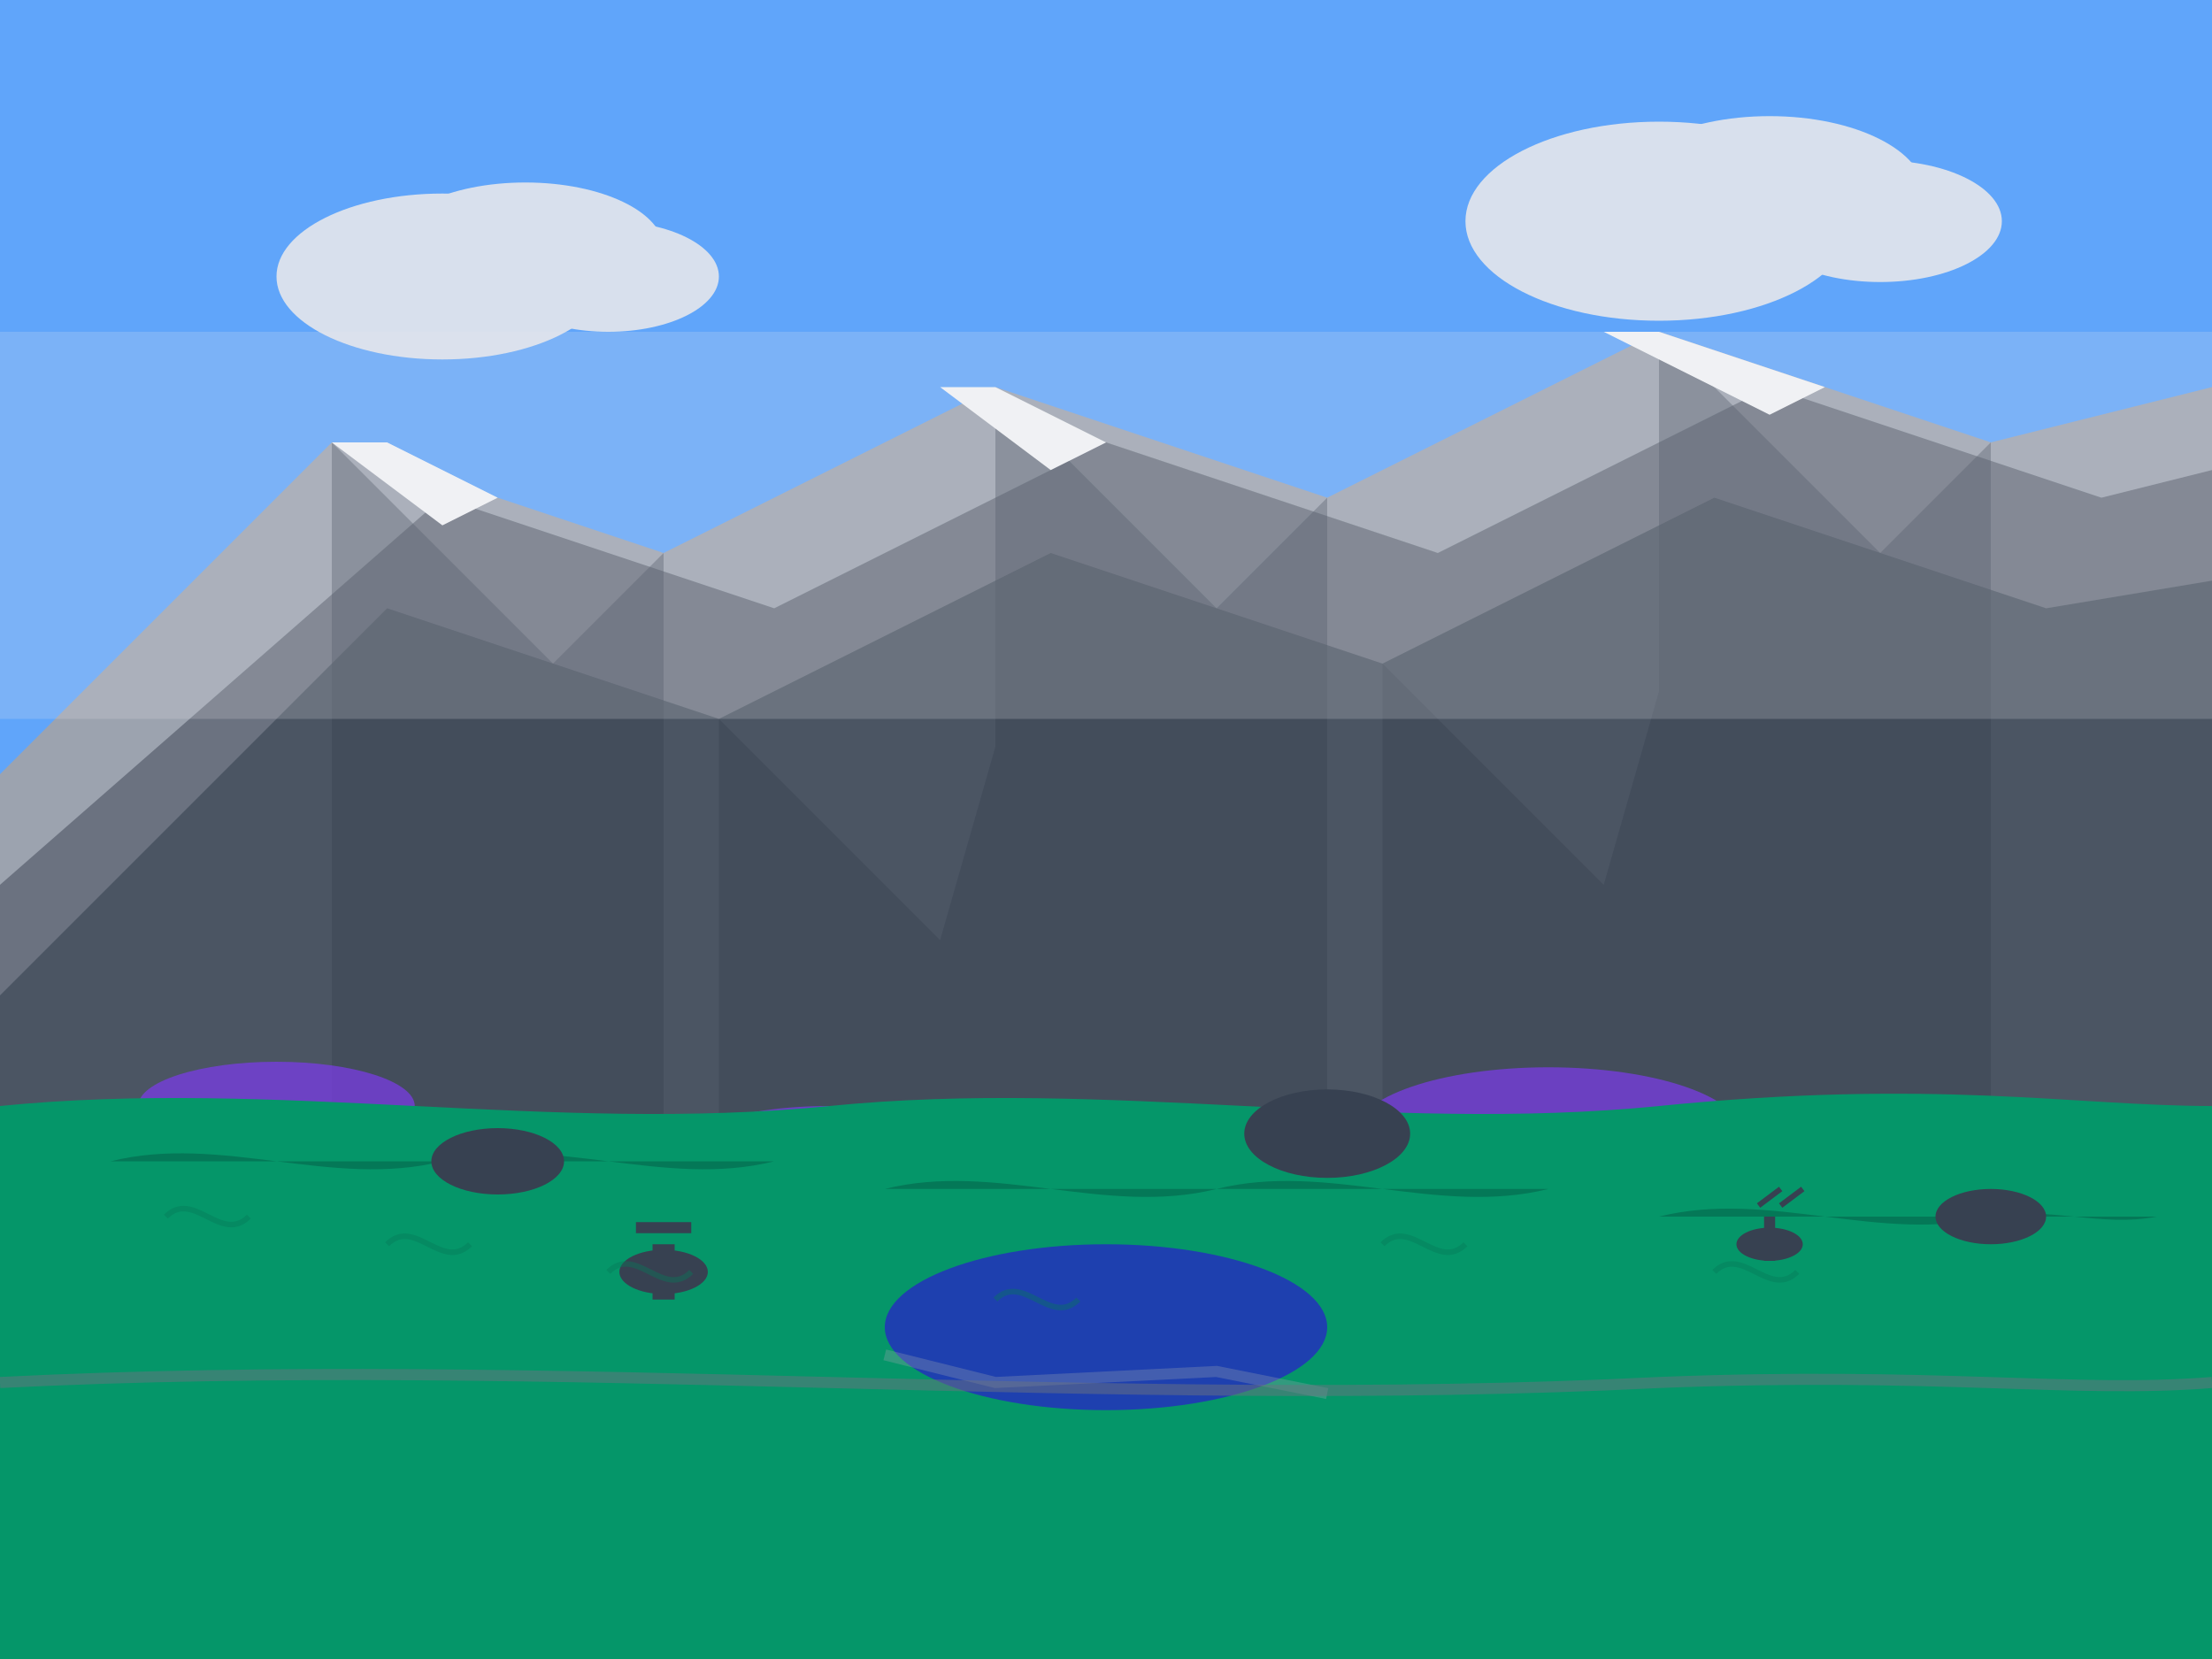 <svg xmlns="http://www.w3.org/2000/svg" viewBox="0 0 400 300" width="400" height="300">
    <defs>
        <style>
            .sky { fill: #60a5fa; }
            .mountain-far { fill: #9ca3af; }
            .mountain-mid { fill: #6b7280; }
            .mountain-near { fill: #4b5563; }
            .mountain-shadow { fill: #374151; }
            .heather { fill: #7c3aed; }
            .grass { fill: #059669; }
            .grass-dark { fill: #047857; }
            .cloud { fill: #e5e7eb; }
            .snow { fill: #f3f4f6; }
            .loch-small { fill: #1e40af; }
        </style>
    </defs>
    
    <!-- Sky gradient background -->
    <rect width="400" height="300" class="sky"/>
    
    <!-- Clouds -->
    <g class="cloud" opacity="0.9">
        <ellipse cx="80" cy="50" rx="30" ry="15"/>
        <ellipse cx="95" cy="45" rx="25" ry="12"/>
        <ellipse cx="110" cy="50" rx="20" ry="10"/>
        
        <ellipse cx="300" cy="40" rx="35" ry="18"/>
        <ellipse cx="320" cy="35" rx="28" ry="14"/>
        <ellipse cx="340" cy="40" rx="22" ry="11"/>
    </g>
    
    <!-- Distant mountains (furthest) -->
    <path d="M0 140 L60 80 L120 100 L180 70 L240 90 L300 60 L360 80 L400 70 L400 300 L0 300 Z" class="mountain-far"/>
    
    <!-- Mid-distance mountains -->
    <path d="M0 160 L80 90 L140 110 L200 80 L260 100 L320 70 L380 90 L400 85 L400 300 L0 300 Z" class="mountain-mid"/>
    
    <!-- Near mountains -->
    <path d="M0 180 L70 110 L130 130 L190 100 L250 120 L310 90 L370 110 L400 105 L400 300 L0 300 Z" class="mountain-near"/>
    
    <!-- Mountain shadows -->
    <g class="mountain-shadow" opacity="0.4">
        <path d="M60 80 L100 120 L120 100 L120 300 L60 300 Z"/>
        <path d="M180 70 L220 110 L240 90 L240 300 L180 300 Z"/>
        <path d="M300 60 L340 100 L360 80 L360 300 L300 300 Z"/>
        <path d="M130 130 L170 170 L190 100 L190 300 L130 300 Z"/>
        <path d="M250 120 L290 160 L310 90 L310 300 L250 300 Z"/>
    </g>
    
    <!-- Snow caps on highest peaks -->
    <g class="snow">
        <path d="M170 70 L190 85 L200 80 L180 70 Z"/>
        <path d="M290 60 L320 75 L330 70 L300 60 Z"/>
        <path d="M60 80 L80 95 L90 90 L70 80 Z"/>
    </g>
    
    <!-- Highland heather -->
    <g class="heather" opacity="0.7">
        <ellipse cx="50" cy="200" rx="25" ry="8"/>
        <ellipse cx="150" cy="210" rx="30" ry="10"/>
        <ellipse cx="280" cy="205" rx="35" ry="12"/>
        <ellipse cx="350" cy="215" rx="20" ry="6"/>
    </g>
    
    <!-- Highland grass and vegetation -->
    <path d="M0 200 C50 195 100 205 150 200 C200 195 250 205 300 200 C350 195 375 200 400 200 L400 300 L0 300 Z" class="grass"/>
    
    <!-- Grass texture details -->
    <g class="grass-dark">
        <path d="M20 210 C40 205 60 215 80 210 C100 205 120 215 140 210"/>
        <path d="M160 215 C180 210 200 220 220 215 C240 210 260 220 280 215"/>
        <path d="M300 220 C320 215 340 225 360 220 C370 218 380 222 390 220"/>
    </g>
    
    <!-- Small highland loch -->
    <ellipse cx="200" cy="240" rx="40" ry="15" class="loch-small"/>
    
    <!-- Loch reflection -->
    <g opacity="0.3">
        <path d="M160 245 L180 250 L220 248 L240 252" stroke="#9ca3af" stroke-width="2" fill="none"/>
    </g>
    
    <!-- Highland wildlife silhouettes -->
    <g class="mountain-shadow">
        <!-- Highland cattle -->
        <ellipse cx="120" cy="230" rx="8" ry="4"/>
        <rect x="118" y="225" width="4" height="10"/>
        <path d="M115 222 L125 222" stroke="#374151" stroke-width="2"/>
        
        <!-- Red deer -->
        <ellipse cx="320" cy="225" rx="6" ry="3"/>
        <rect x="319" y="220" width="2" height="8"/>
        <path d="M318 218 L322 215 M322 218 L326 215" stroke="#374151" stroke-width="1" fill="none"/>
    </g>
    
    <!-- Atmospheric perspective haze -->
    <g opacity="0.2">
        <rect x="0" y="60" width="400" height="50" fill="#e5e7eb"/>
        <rect x="0" y="100" width="400" height="30" fill="#e5e7eb"/>
    </g>
    
    <!-- Wind effects on grass -->
    <g stroke="#047857" stroke-width="1" fill="none" opacity="0.4">
        <path d="M30 220 C35 215 40 225 45 220"/>
        <path d="M70 225 C75 220 80 230 85 225"/>
        <path d="M110 230 C115 225 120 235 125 230"/>
        <path d="M180 235 C185 230 190 240 195 235"/>
        <path d="M250 225 C255 220 260 230 265 225"/>
        <path d="M310 230 C315 225 320 235 325 230"/>
    </g>
    
    <!-- Rocky outcrops -->
    <g class="mountain-shadow">
        <ellipse cx="90" cy="210" rx="12" ry="6"/>
        <ellipse cx="240" cy="205" rx="15" ry="8"/>
        <ellipse cx="360" cy="220" rx="10" ry="5"/>
    </g>
    
    <!-- Highland paths -->
    <path d="M0 250 C100 245 200 255 300 250 C350 248 375 252 400 250" 
          stroke="#6b7280" stroke-width="2" fill="none" opacity="0.5"/>
</svg>
